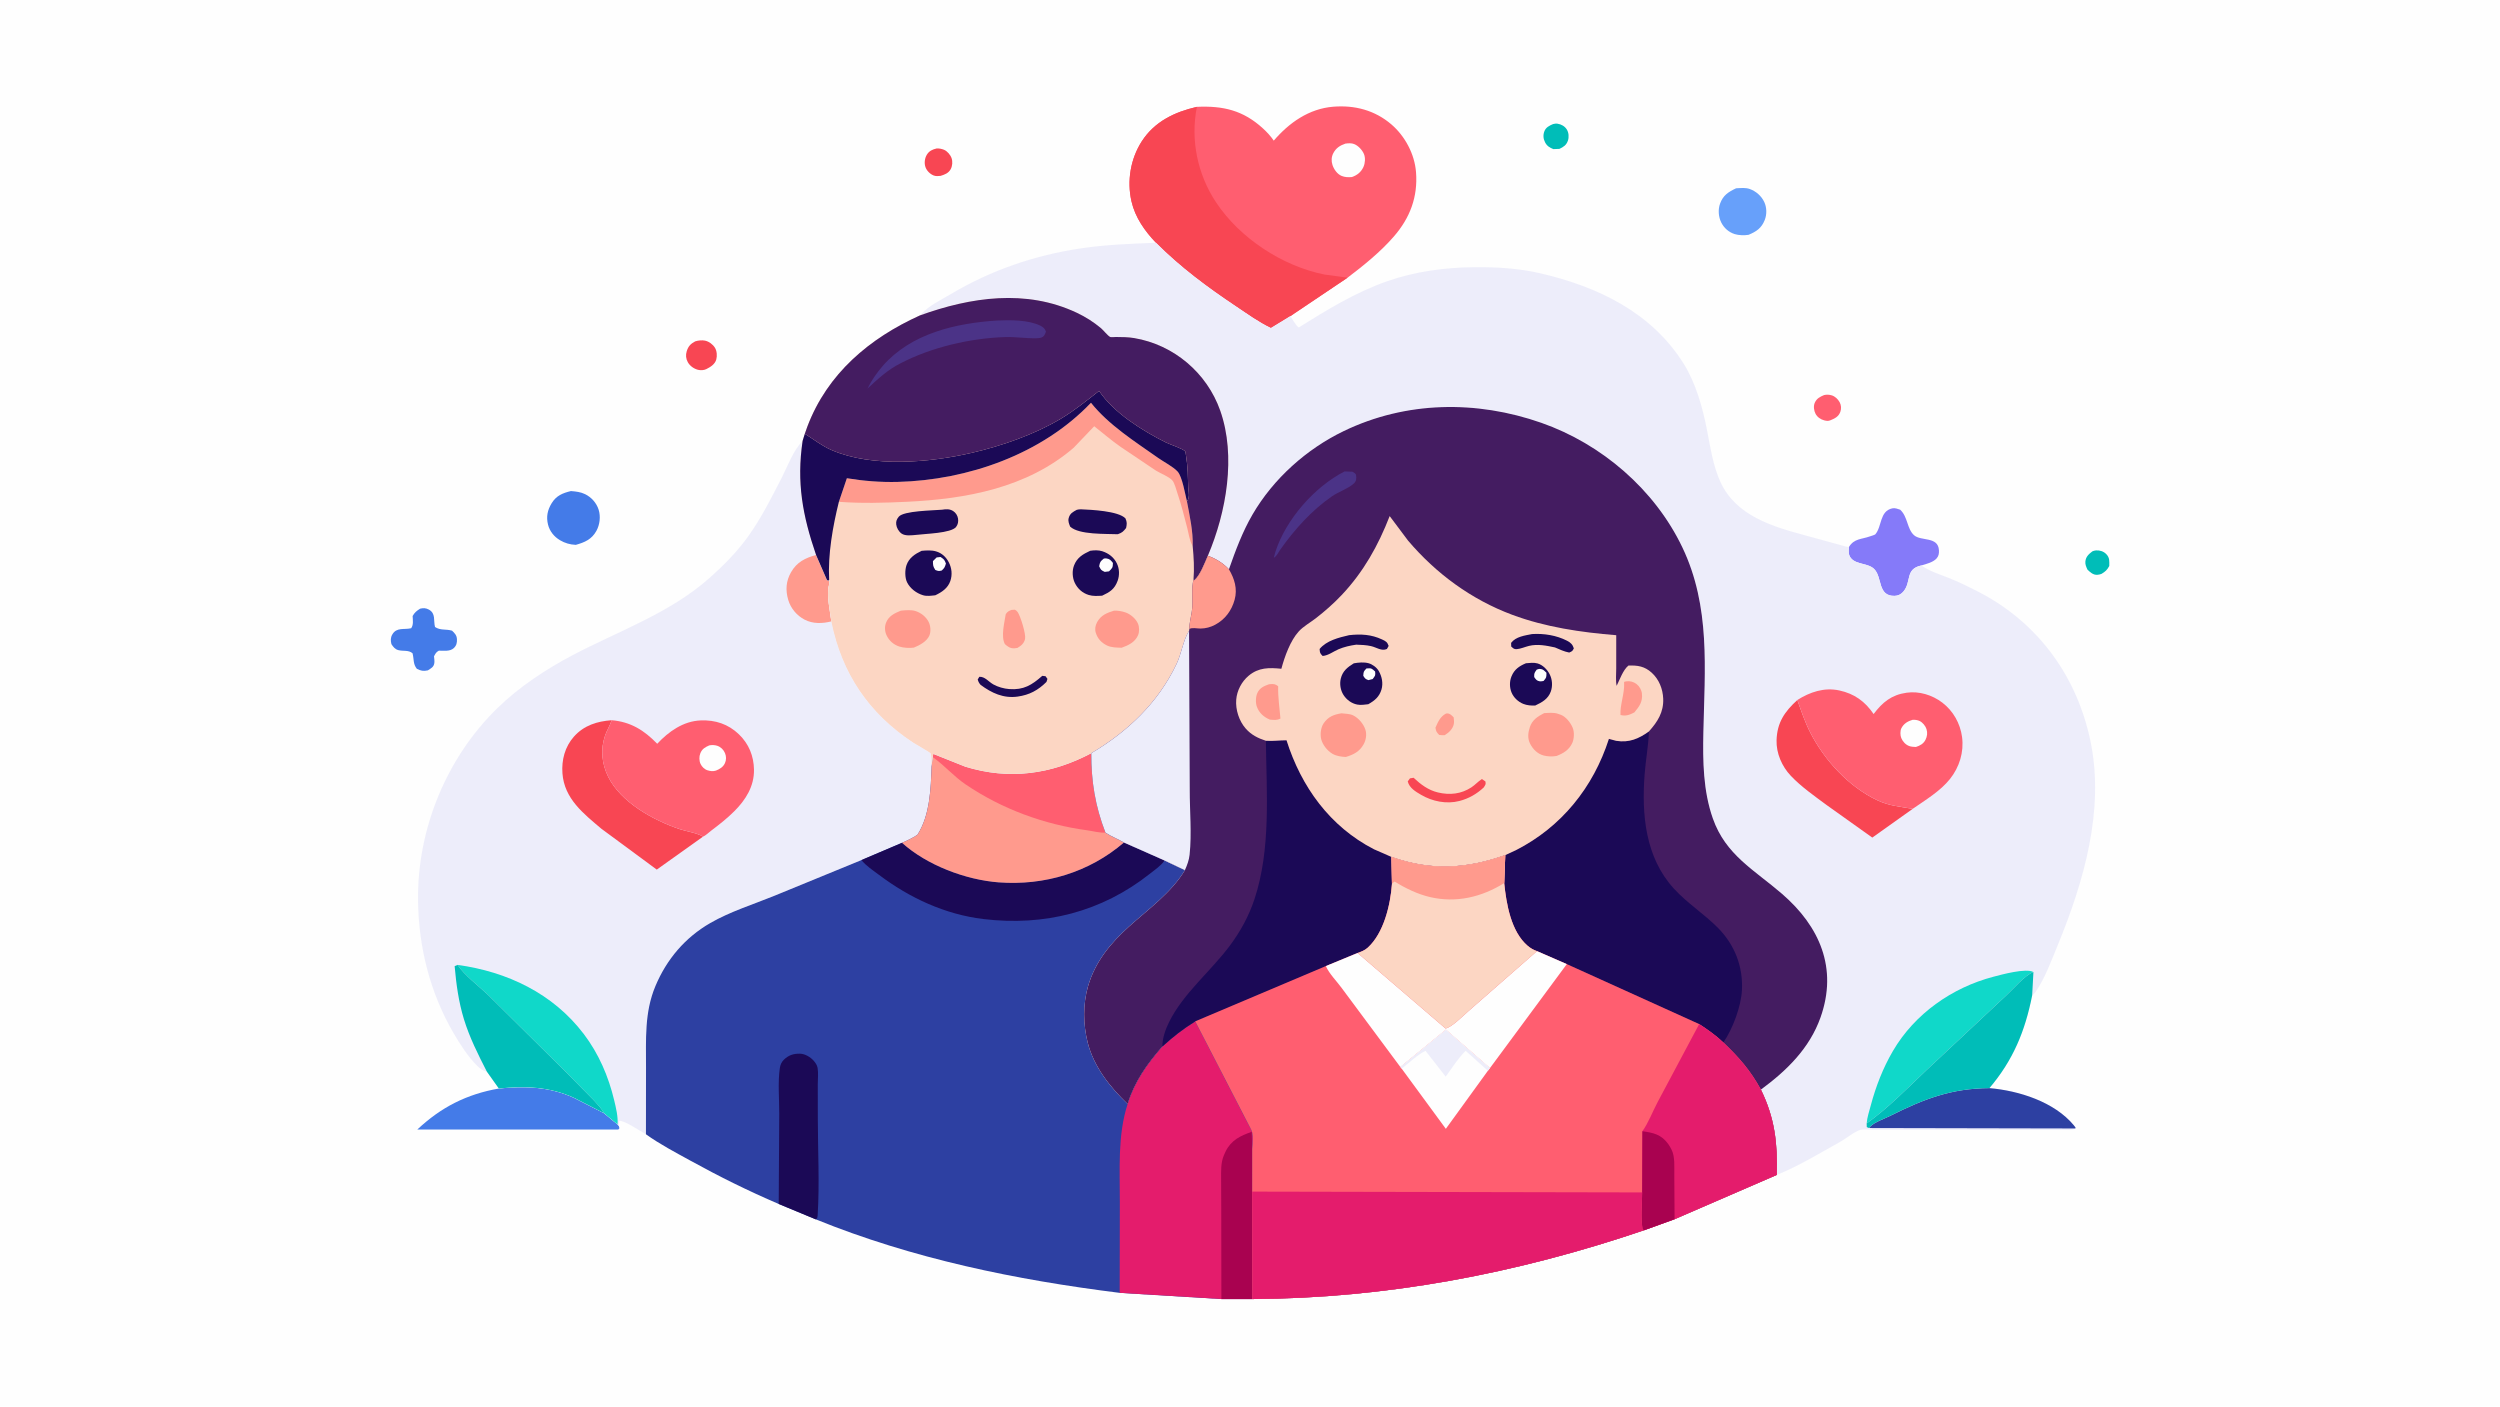<svg version="1.1" xmlns="http://www.w3.org/2000/svg" style="display: block;" viewBox="0 0 2048 1152" width="1820" height="1024">
<path transform="translate(0,0)" fill="rgb(254,254,254)" d="M -0 -0 L 2048 0 L 2048 1152 L -0 1152 L -0 -0 z"/>
<path transform="translate(0,0)" fill="rgb(0,189,184)" d="M 1714.11 451.5 C 1715.06 451.125 1715.99 450.823 1717.01 450.75 C 1720.14 450.525 1723.32 451.552 1725.5 453.835 C 1728.42 456.892 1727.91 459.597 1727.92 463.5 C 1726.16 466.791 1724.68 468.124 1721.5 470.006 C 1720.38 470.363 1719.19 470.72 1718 470.757 C 1714.59 470.864 1712.34 468.661 1710.05 466.5 C 1709.11 464.396 1708.09 462.298 1708.33 459.932 C 1708.73 455.846 1711.09 453.814 1714.11 451.5 z"/>
<path transform="translate(0,0)" fill="rgb(0,189,184)" d="M 1272.25 101.5 C 1273.5 101.174 1274.67 101.003 1275.96 101.199 C 1279.02 101.665 1281.95 103.316 1283.58 106.014 C 1285.14 108.606 1285.4 112.188 1284.45 115.035 C 1283.2 118.757 1280.8 120.244 1277.5 121.821 L 1272.5 122.012 C 1269.49 120.756 1267.33 119.563 1265.75 116.5 C 1264.24 113.602 1263.98 110.566 1265.12 107.5 C 1266.37 104.158 1269.21 102.806 1272.25 101.5 z"/>
<path transform="translate(0,0)" fill="rgb(255,94,112)" d="M 1494.27 323.5 C 1496.41 323.04 1498.24 323.089 1500.36 323.675 C 1503.24 324.473 1505.6 326.762 1507.03 329.33 C 1508.36 331.707 1508.53 334.76 1507.58 337.311 C 1506.12 341.213 1503.07 342.687 1499.5 344.136 C 1497.71 344.931 1496.29 344.683 1494.44 344.22 C 1491.47 343.478 1488.72 341.566 1487.28 338.815 C 1485.93 336.221 1485.46 332.569 1486.65 329.834 C 1488.21 326.254 1490.92 324.928 1494.27 323.5 z"/>
<path transform="translate(0,0)" fill="rgb(248,70,83)" d="M 767.23 121.5 C 769.042 121.277 771.699 121.851 773.392 122.58 C 776.057 123.729 778.605 126.729 779.54 129.445 C 780.509 132.261 780.229 135.885 778.776 138.5 C 776.942 141.803 773.913 142.875 770.5 143.943 C 768.659 144.113 766.681 144.317 764.919 143.639 C 761.878 142.468 759.07 139.644 758.068 136.536 C 757.027 133.301 757.547 129.383 759.331 126.5 C 761.191 123.496 763.924 122.251 767.23 121.5 z"/>
<path transform="translate(0,0)" fill="rgb(248,70,83)" d="M 569.511 279.5 C 571.872 278.742 575.132 278.392 577.585 278.92 C 580.822 279.616 583.932 281.936 585.683 284.736 C 587.306 287.328 587.586 291.431 586.771 294.357 C 585.67 298.308 581.918 300.605 578.5 302.285 C 576.634 303.195 573.878 303.336 571.857 302.822 C 568.455 301.957 565.201 299.673 563.467 296.584 C 561.869 293.739 561.59 290.647 562.578 287.529 C 563.87 283.45 565.801 281.475 569.511 279.5 z"/>
<path transform="translate(0,0)" fill="rgb(103,160,250)" d="M 1422.2 154.107 L 1422.75 154.073 C 1426.25 153.912 1430 153.472 1433.37 154.679 C 1438.55 156.54 1442.94 160.364 1445.29 165.373 C 1447.36 169.781 1447.49 175.432 1445.72 179.958 C 1443.06 186.757 1438.9 189.513 1432.4 192.23 C 1428.98 192.778 1424.42 192.67 1421.09 191.637 C 1416.25 190.132 1412.3 186.644 1410.04 182.12 C 1407.76 177.547 1407.31 171.577 1409.05 166.758 C 1411.53 159.847 1415.82 157.144 1422.2 154.107 z"/>
<path transform="translate(0,0)" fill="rgb(68,123,232)" d="M 344.138 498.5 C 346.708 497.816 348.927 497.923 351.312 499.223 C 357.182 502.422 354.947 508.181 356.367 513.5 C 360.9 516.483 365.146 514.997 370.298 516.5 C 372.491 518.568 374.18 520.263 374.329 523.5 C 374.464 526.433 373.969 528.663 371.768 530.76 C 368.654 533.728 363.534 532.845 359.5 532.886 C 357.111 534.227 356.852 535.16 355.535 537.5 C 355.714 539.238 356.037 541.263 355.812 543 C 355.374 546.377 353.026 547.374 350.5 549.02 C 346.741 549.848 344.808 549.398 341.5 547.76 C 338.239 543.712 339.233 539.928 337.948 535 C 334.469 532.152 330.565 533.516 326.372 532.458 C 323.603 531.76 322.097 529.768 320.637 527.5 C 319.972 524.602 319.841 522.283 321.383 519.619 C 324.944 513.465 331.049 515.909 336.85 514.5 C 338.875 511.606 338.166 507.887 338.025 504.5 C 339.724 501.519 341.304 500.286 344.138 498.5 z"/>
<path transform="translate(0,0)" fill="rgb(68,123,232)" d="M 467.703 402.141 C 471.76 402.48 475.657 402.871 479.357 404.698 C 484.533 407.253 488.652 411.869 490.406 417.402 C 492.17 422.964 491.373 429.674 488.578 434.743 C 484.738 441.706 479.026 444.146 471.695 446.209 C 466.953 445.991 462.784 444.807 458.692 442.369 C 453.931 439.533 450.292 435.052 448.945 429.639 C 447.34 423.188 448.495 417.641 451.985 412 C 455.79 405.85 460.927 403.793 467.703 402.141 z"/>
<path transform="translate(0,0)" fill="rgb(133,122,249)" d="M 1514.72 447.837 C 1519.07 440.916 1524.89 441.759 1531.91 439.242 C 1532.65 438.978 1535.85 438.063 1536.28 437.56 C 1541.82 431.072 1539.64 418.602 1550.18 416.291 C 1552.32 415.821 1554.6 416.724 1556.62 417.395 C 1562.92 423.182 1562.15 432.976 1567.9 438.236 C 1573.62 443.469 1587.74 439.021 1588.38 450.659 C 1588.52 453.217 1588.22 455.29 1586.49 457.276 C 1583.65 460.52 1578 461.861 1573.99 463.08 C 1560.3 466.046 1566.22 476.569 1559.07 484.691 C 1557.24 486.768 1554.83 487.954 1552.06 488.006 C 1538.1 488.27 1542.1 473.151 1535.5 466.186 C 1530.66 461.077 1521.04 462.566 1516.46 457.288 C 1514.03 454.484 1514.32 451.229 1514.72 447.837 z"/>
<path transform="translate(0,0)" fill="rgb(68,123,232)" d="M 408.661 891.577 C 430.032 889.313 450.354 890.084 470.21 899.192 L 494.762 911.748 L 505.909 920.984 L 506.939 922.316 L 507.432 924.125 L 506.5 925.176 L 341.832 925.201 C 361.294 906.865 382.365 896.185 408.661 891.577 z"/>
<path transform="translate(0,0)" fill="rgb(255,94,112)" d="M 980.499 87.379 C 1001.99 86.4 1018.48 90.255 1034.63 105.088 C 1037.98 108.16 1040.89 111.318 1043.47 115.076 C 1056.03 100.398 1072.32 88.89 1092.16 87.28 C 1109.73 85.854 1126.2 90.133 1139.76 101.719 C 1151.01 111.331 1158.87 126.132 1160.01 140.939 C 1161.57 161.216 1155.11 178.329 1141.81 193.641 C 1130.95 206.151 1117.15 217.324 1103.95 227.319 L 1057.09 258.799 L 1041.11 268.567 C 1031.29 263.918 1021.89 257.099 1012.83 251.048 C 989.164 235.235 967.096 218.926 946.957 198.72 C 937.769 189.06 929.897 177.973 926.893 164.762 C 923.105 148.105 926.084 130.062 935.306 115.689 C 945.719 99.463 962.303 91.552 980.499 87.379 z"/>
<path transform="translate(0,0)" fill="rgb(254,254,254)" d="M 1102.16 117.5 C 1104.6 117.202 1106.95 116.964 1109.29 117.863 C 1112.66 119.159 1115.98 122.762 1117.36 126.073 C 1118.65 129.154 1118.32 133.543 1116.97 136.553 C 1115.04 140.851 1111.84 143.343 1107.5 144.892 C 1104.58 145.144 1101.74 145.107 1099 143.952 C 1095.46 142.462 1092.75 138.588 1091.57 135.018 C 1090.52 131.808 1090.65 128.437 1092.21 125.413 C 1094.4 121.142 1097.74 119.006 1102.16 117.5 z"/>
<path transform="translate(0,0)" fill="rgb(248,70,83)" d="M 946.957 198.72 C 937.769 189.06 929.897 177.973 926.893 164.762 C 923.105 148.105 926.084 130.062 935.306 115.689 C 945.719 99.463 962.303 91.552 980.499 87.379 C 975.1 114.445 980.975 142.717 996.263 165.723 C 1015.74 195.033 1050.55 217.864 1085.01 224.762 L 1103.95 227.319 L 1057.09 258.799 L 1041.11 268.567 C 1031.29 263.918 1021.89 257.099 1012.83 251.048 C 989.164 235.235 967.096 218.926 946.957 198.72 z"/>
<path transform="translate(0,0)" fill="rgb(237,237,250)" d="M 398.821 877.719 C 395.613 877.032 393.443 875.472 391.129 873.208 C 383.706 865.946 376.889 855.342 371.66 846.381 C 352.328 813.248 342.885 775.79 342.451 737.5 C 341.788 678.974 365.733 620.512 407.744 579.676 C 425.355 562.557 447.144 548.138 468.83 536.706 C 506.572 516.809 548.379 502.366 580.824 473.692 C 592.52 463.356 603.417 452.364 612.586 439.695 C 623.337 424.841 631.931 407.704 640.297 391.399 C 645.393 381.465 649.673 369.09 657.496 361.019 C 652.437 395.358 657.499 422.181 668.524 454.499 L 677.5 475.082 L 678.591 475.474 L 679.241 474.855 C 679.631 476.739 679.613 477.381 679.095 479.24 C 676.896 487.133 680.03 500.599 681.021 508.906 C 689.634 551.496 711.646 584.106 747.924 608.104 C 750.107 609.548 762.34 616.372 762.498 617.114 C 763.218 620.51 763.119 624.063 763.195 627.521 C 762.531 645.828 761.83 667.915 751.523 683.764 C 747.487 686.385 743.337 688.335 738.94 690.278 L 705.71 704.418 L 634.41 733.67 C 617.156 740.69 597.931 746.715 581.854 756.001 C 561.186 767.939 546.177 785.636 536.948 807.559 C 527.808 829.269 529.261 851.537 529.216 874.535 L 529.152 929.052 C 524.726 926.658 511.593 917.634 507.269 918.036 L 506.939 922.316 L 505.909 920.984 L 494.762 911.748 L 470.21 899.192 C 450.354 890.084 430.032 889.313 408.661 891.577 L 398.821 877.719 z"/>
<path transform="translate(0,0)" fill="rgb(255,154,141)" d="M 668.524 454.499 L 677.5 475.082 L 678.591 475.474 L 679.241 474.855 C 679.631 476.739 679.613 477.381 679.095 479.24 C 676.896 487.133 680.03 500.599 681.021 508.906 C 673.701 510.748 665.943 511.011 659.125 507.471 C 652.782 504.179 647.742 498.207 645.727 491.331 C 643.384 483.336 643.855 475.952 647.972 468.708 C 652.753 460.297 659.595 456.974 668.524 454.499 z"/>
<path transform="translate(0,0)" fill="rgb(16,216,201)" d="M 374.837 790.293 C 415.591 795.916 453.036 813.698 478.293 847.001 C 490.494 863.09 498.467 881.626 503.133 901.189 C 504.628 907.454 506.387 914.526 505.909 920.984 L 494.762 911.748 C 492.93 907.982 489.435 904.509 486.644 901.41 L 463.896 878.357 L 399.843 814.922 C 392.12 807.505 380.697 799.109 374.837 790.293 z"/>
<path transform="translate(0,0)" fill="rgb(0,189,184)" d="M 398.821 877.719 C 391.705 863.785 384.671 849.845 380.065 834.826 C 375.699 820.59 373.744 806.126 372.44 791.35 L 374.837 790.293 C 380.697 799.109 392.12 807.505 399.843 814.922 L 463.896 878.357 L 486.644 901.41 C 489.435 904.509 492.93 907.982 494.762 911.748 L 470.21 899.192 C 450.354 890.084 430.032 889.313 408.661 891.577 L 398.821 877.719 z"/>
<path transform="translate(0,0)" fill="rgb(248,70,83)" d="M 575.925 685.22 L 538.03 712.239 L 492.67 678.774 C 477.98 666.352 462.252 654.149 460.751 633.367 C 459.961 622.418 462.769 611.628 470.153 603.314 C 478.347 594.088 489.166 590.723 501.074 589.858 L 500.829 590.598 C 499.425 594.712 497.094 598.353 495.682 602.424 C 491.754 613.747 492.976 625.502 498.225 636.175 C 508.564 657.197 535.655 672.088 557.194 679.214 C 562.94 681.115 570.871 682.133 575.925 685.22 z"/>
<path transform="translate(0,0)" fill="rgb(255,94,112)" d="M 501.074 589.858 C 516.711 591.178 527.714 598.127 538.393 609.159 C 547.761 599.138 559.735 590.59 574 590.029 C 585.963 589.558 596.535 592.986 605.315 601.408 C 613.453 609.214 617.51 619.236 617.667 630.443 C 617.857 644.08 610.825 655.154 601.506 664.458 C 595.617 670.337 589.128 675.422 582.488 680.415 C 580.768 681.708 577.864 684.522 575.925 685.22 C 570.871 682.133 562.94 681.115 557.194 679.214 C 535.655 672.088 508.564 657.197 498.225 636.175 C 492.976 625.502 491.754 613.747 495.682 602.424 C 497.094 598.353 499.425 594.712 500.829 590.598 L 501.074 589.858 z"/>
<path transform="translate(0,0)" fill="rgb(254,254,254)" d="M 580.976 610.5 C 582.989 610.036 585.587 610.139 587.556 610.801 C 590.477 611.783 592.749 613.987 593.923 616.827 C 595.01 619.456 595.079 622.363 593.894 624.972 C 592.402 628.254 589.705 629.831 586.5 631.129 C 584.185 631.887 581.972 631.604 579.672 630.907 C 577.175 630.151 575.008 628.052 573.908 625.712 C 572.674 623.088 572.637 619.596 573.72 616.934 C 575.191 613.315 577.637 611.984 580.976 610.5 z"/>
<path transform="translate(0,0)" fill="rgb(45,64,162)" d="M 764.038 620.049 L 764.562 617.46 L 790.833 627.923 C 826.677 638.98 861.073 634.255 893.983 616.867 C 893.897 639.977 897.236 660.33 905.58 681.924 C 910.425 685.18 915.857 687.012 920.719 690.049 L 953.977 704.766 L 970.677 712.689 C 959.695 731.044 940.641 744.704 924.987 758.803 C 909.716 772.557 897.23 787.627 891.355 807.684 C 887.039 822.416 887.28 839.081 891.032 853.909 C 896.051 873.744 909.268 890.319 923.762 904.255 C 929.427 885.868 939.735 871.447 952.235 857.138 C 960.795 849.284 969.26 842.644 979.154 836.544 L 1024.71 924.746 C 1027.17 929.01 1026.28 936.267 1025.8 941.073 L 1025.77 976.018 L 1025.87 1064.05 L 1000.56 1064.04 L 917.235 1058.97 C 832.327 1048.39 747.837 1031.06 668.27 998.744 L 637.92 986.146 C 612.997 975.501 589.13 963.628 565.403 950.563 C 553.276 943.885 540.394 937.152 529.152 929.052 L 529.216 874.535 C 529.261 851.537 527.808 829.269 536.948 807.559 C 546.177 785.636 561.186 767.939 581.854 756.001 C 597.931 746.715 617.156 740.69 634.41 733.67 L 705.71 704.418 L 738.94 690.278 C 743.337 688.335 747.487 686.385 751.523 683.764 C 761.83 667.915 762.531 645.828 763.195 627.521 L 764.038 620.049 z"/>
<path transform="translate(0,0)" fill="rgb(27,9,86)" d="M 637.92 986.146 L 638.359 912.131 C 638.394 900.174 637.135 886.546 638.836 874.794 C 639.208 872.223 640.224 869.87 642.091 868.036 C 645.967 864.231 650.067 862.898 655.451 863.045 C 659.465 863.155 663.813 865.747 666.48 868.711 C 668.026 870.43 669.364 872.394 669.78 874.702 C 670.499 878.696 669.919 883.92 669.928 888.028 L 669.955 915.513 C 669.96 941.871 671.465 969.244 669.825 995.5 C 669.773 996.332 669.589 997.064 669.392 997.869 L 668.27 998.744 L 637.92 986.146 z"/>
<path transform="translate(0,0)" fill="rgb(27,9,86)" d="M 920.719 690.049 L 953.977 704.766 C 951.446 708.791 945.814 712.597 942.065 715.569 C 902.465 746.966 855.503 758.765 805.539 752.737 C 774.163 748.951 745.132 735.44 720.083 716.551 C 715.274 712.925 709.426 709.178 705.71 704.418 L 738.94 690.278 C 759.197 708.583 791.069 720.655 818.165 722.702 C 855.511 725.523 892.246 714.549 920.719 690.049 z"/>
<path transform="translate(0,0)" fill="rgb(255,154,141)" d="M 764.038 620.049 L 764.562 617.46 L 790.833 627.923 C 826.677 638.98 861.073 634.255 893.983 616.867 C 893.897 639.977 897.236 660.33 905.58 681.924 C 910.425 685.18 915.857 687.012 920.719 690.049 C 892.246 714.549 855.511 725.523 818.165 722.702 C 791.069 720.655 759.197 708.583 738.94 690.278 C 743.337 688.335 747.487 686.385 751.523 683.764 C 761.83 667.915 762.531 645.828 763.195 627.521 L 764.038 620.049 z"/>
<path transform="translate(0,0)" fill="rgb(255,94,112)" d="M 764.038 620.049 L 764.562 617.46 L 790.833 627.923 C 826.677 638.98 861.073 634.255 893.983 616.867 C 893.897 639.977 897.236 660.33 905.58 681.924 C 901.26 682.342 894.956 680.628 890.555 680.033 C 855.173 675.253 820.696 662.553 791.082 642.492 C 781.445 635.963 774.035 627.189 764.79 620.581 L 764.038 620.049 z"/>
<path transform="translate(0,0)" fill="rgb(228,28,108)" d="M 979.154 836.544 L 1024.71 924.746 C 1027.17 929.01 1026.28 936.267 1025.8 941.073 L 1025.77 976.018 L 1025.87 1064.05 L 1000.56 1064.04 L 917.235 1058.97 L 917.364 984.762 C 917.432 958.233 915.431 929.774 923.762 904.255 C 929.427 885.868 939.735 871.447 952.235 857.138 C 960.795 849.284 969.26 842.644 979.154 836.544 z"/>
<path transform="translate(0,0)" fill="rgb(169,2,80)" d="M 1000.56 1064.04 L 1000.46 994.737 L 1000.34 966.052 C 1000.34 959.446 999.949 952.369 1002.65 946.194 L 1002.96 945.5 L 1003.96 943.257 C 1008.58 933.792 1016.17 930.25 1025.45 927.036 L 1025.8 941.073 L 1025.77 976.018 L 1025.87 1064.05 L 1000.56 1064.04 z"/>
<path transform="translate(0,0)" fill="rgb(237,237,250)" d="M 946.957 198.72 C 967.096 218.926 989.164 235.235 1012.83 251.048 C 1021.89 257.099 1031.29 263.918 1041.11 268.567 L 1057.09 258.799 C 1058.95 261.55 1061.32 266.262 1063.95 268.123 C 1087.08 253.7 1110.28 239.392 1136.15 230.318 C 1159.4 222.164 1183.87 218.931 1208.41 218.726 C 1226.2 218.577 1244.4 219.703 1261.78 223.736 C 1308.85 234.657 1353.02 255.668 1379.43 298.072 C 1389.11 313.621 1394.7 333.401 1398.2 351.268 C 1400.99 365.534 1403.26 381.417 1409.4 394.722 C 1422.18 422.435 1451.85 431.18 1478.99 438.49 L 1512.47 447.691 C 1513.24 447.89 1513.93 447.9 1514.72 447.837 C 1514.32 451.229 1514.03 454.484 1516.46 457.288 C 1521.04 462.566 1530.66 461.077 1535.5 466.186 C 1542.1 473.151 1538.1 488.27 1552.06 488.006 C 1554.83 487.954 1557.24 486.768 1559.07 484.691 C 1566.22 476.569 1560.3 466.046 1573.99 463.08 L 1574.79 463.625 C 1581.61 468.222 1589.69 470.583 1597.26 473.63 C 1605.21 476.831 1613 480.669 1620.61 484.59 C 1669.61 509.81 1701.71 554.031 1712.68 607.824 C 1724.09 663.771 1706.91 722.531 1685.79 773.913 C 1680.82 786.027 1675.03 801.777 1667.49 812.492 C 1666.73 813.563 1665.77 814.472 1664.75 815.291 C 1658.93 844.651 1649.17 868.284 1629.74 891.252 C 1653.78 893.326 1682.9 902.405 1698.95 921.79 L 1700.26 923.535 L 1700.16 924.293 C 1696.94 926.009 1693.08 925.424 1689.53 925.432 L 1663.88 925.458 L 1555.57 925.373 L 1533.39 925.345 C 1530.74 925.341 1526.62 924.824 1524.13 925.431 C 1519.6 926.533 1512.34 932.495 1508 934.927 C 1491.27 944.307 1473.32 955.164 1455.59 962.328 C 1456.2 936.529 1454.05 916.087 1442.52 892.476 C 1463.76 876.875 1482.44 858.601 1491.4 833.289 C 1505.61 793.144 1490.84 758.897 1459.87 732.12 C 1437.03 712.371 1413.68 700.35 1403.13 670.259 C 1395.24 647.75 1394.88 623.531 1395.39 599.96 C 1396.52 547.875 1401.37 496.844 1378.21 448.307 C 1355.59 400.91 1312.1 363.542 1262.67 346.223 C 1209.57 327.619 1151.85 328.357 1100.76 353.006 C 1070.28 367.712 1043.09 392.028 1026.03 421.397 C 1017.79 435.583 1012.15 450.794 1006.74 466.215 C 1001.79 461.052 996.166 457.549 989.478 455.134 C 986.905 460.976 983.227 471.107 978.388 475.189 L 977.699 474.742 C 975.91 481.281 977.223 491.008 976.686 498 C 976.254 503.617 974.22 509.52 974.293 515.113 L 974.077 516.691 L 973.728 517.234 C 969.288 524.58 967.744 535.5 963.877 543.657 C 948.79 575.48 923.817 599.173 893.983 616.867 C 861.073 634.255 826.677 638.98 790.833 627.923 L 764.562 617.46 L 764.038 620.049 L 763.195 627.521 C 763.119 624.063 763.218 620.51 762.498 617.114 C 762.34 616.372 750.107 609.548 747.924 608.104 C 711.646 584.106 689.634 551.496 681.021 508.906 C 680.03 500.599 676.896 487.133 679.095 479.24 C 679.613 477.381 679.631 476.739 679.241 474.855 L 678.591 475.474 L 677.5 475.082 L 668.524 454.499 C 657.499 422.181 652.437 395.358 657.496 361.019 L 659.307 355.206 L 661.386 349.324 C 677.838 305.851 712.247 276.979 753.631 258.24 L 754.287 257.511 C 761.154 250.103 770.46 245.805 779 240.726 C 811.759 221.242 847.717 208.895 885.5 203.311 C 905.868 200.3 926.412 199.5 946.957 198.72 z"/>
<path transform="translate(0,0)" fill="rgb(248,70,83)" d="M 1472.37 573.299 C 1475.61 582.351 1478.56 591.323 1482.95 599.909 C 1494.65 622.773 1514.62 644.484 1537.99 655.486 C 1547.74 660.077 1556.54 660.65 1566.9 662.458 L 1533.79 686.013 L 1496.47 659.414 C 1486.45 651.991 1475.63 644.459 1467.04 635.404 C 1459.76 627.737 1455.03 616.917 1455.36 606.249 C 1455.81 591.59 1462.05 582.791 1472.37 573.299 z"/>
<path transform="translate(0,0)" fill="rgb(45,64,162)" d="M 1531.09 923.939 L 1531.88 922.948 C 1535.64 918.998 1543.52 916.426 1548.43 913.966 C 1576.03 900.15 1598.4 891.422 1629.74 891.252 C 1653.78 893.326 1682.9 902.405 1698.95 921.79 L 1700.26 923.535 L 1700.16 924.293 L 1531.09 923.939 z"/>
<path transform="translate(0,0)" fill="rgb(16,216,201)" d="M 1529.18 920.163 C 1529.48 915.466 1531.32 910.028 1532.53 905.455 C 1536.65 889.936 1542.57 874.708 1550.68 860.83 C 1568.5 830.348 1599.14 808.912 1632.95 800.018 C 1639.69 798.245 1659.84 792.705 1665.78 796.163 C 1658.68 798.778 1649.42 809.935 1643.67 815.191 L 1578.09 876.6 C 1562.34 891.56 1546.85 907.472 1529.18 920.163 z"/>
<path transform="translate(0,0)" fill="rgb(0,189,184)" d="M 1665.78 796.163 L 1664.75 815.291 C 1658.93 844.651 1649.17 868.284 1629.74 891.252 C 1598.4 891.422 1576.03 900.15 1548.43 913.966 C 1543.52 916.426 1535.64 918.998 1531.88 922.948 L 1531.09 923.939 L 1529.25 923.188 L 1529.18 920.163 C 1546.85 907.472 1562.34 891.56 1578.09 876.6 L 1643.67 815.191 C 1649.42 809.935 1658.68 798.778 1665.78 796.163 z"/>
<path transform="translate(0,0)" fill="rgb(255,94,112)" d="M 1472.37 573.299 C 1482.72 566.78 1494.4 562.787 1506.77 565.471 C 1519.06 568.137 1527.83 574.423 1534.86 584.805 C 1542.16 575.151 1549.51 569.047 1561.97 567.317 C 1572.23 565.892 1582.95 569.203 1591.13 575.433 C 1600.06 582.236 1605.84 592.504 1607.32 603.627 C 1608.95 615.962 1605.18 628.259 1597.45 637.976 C 1589.55 647.916 1577.27 655.263 1566.9 662.458 C 1556.54 660.65 1547.74 660.077 1537.99 655.486 C 1514.62 644.484 1494.65 622.773 1482.95 599.909 C 1478.56 591.323 1475.61 582.351 1472.37 573.299 z"/>
<path transform="translate(0,0)" fill="rgb(254,254,254)" d="M 1566.87 589.5 C 1568.66 589.42 1570.85 589.694 1572.5 590.477 C 1575.02 591.676 1577.36 594.506 1578.19 597.16 C 1579.13 600.18 1578.78 603.095 1577.37 605.89 C 1575.7 609.203 1572.88 610.68 1569.5 611.784 C 1567.76 611.71 1565.66 611.631 1564 611.007 C 1561.06 609.9 1558.78 607.406 1557.55 604.545 C 1556.6 602.339 1556.52 598.519 1557.63 596.378 C 1559.59 592.594 1562.93 590.627 1566.87 589.5 z"/>
<path transform="translate(0,0)" fill="rgb(252,214,195)" d="M 753.631 258.24 C 795.243 243.23 840.585 236.468 882.095 256.075 C 889.382 259.517 895.721 263.55 901.914 268.701 C 903.953 270.398 907.511 274.996 909.477 275.924 C 910.17 276.252 913.336 275.921 914.234 275.927 C 919.227 275.963 924.231 275.986 929.166 276.821 C 961.556 282.297 988.703 305.283 999.609 336.25 C 1012.76 373.593 1004.63 419.385 989.478 455.134 C 986.905 460.976 983.227 471.107 978.388 475.189 L 977.699 474.742 C 975.91 481.281 977.223 491.008 976.686 498 C 976.254 503.617 974.22 509.52 974.293 515.113 L 974.077 516.691 L 973.728 517.234 C 969.288 524.58 967.744 535.5 963.877 543.657 C 948.79 575.48 923.817 599.173 893.983 616.867 C 861.073 634.255 826.677 638.98 790.833 627.923 L 764.562 617.46 L 764.038 620.049 L 763.195 627.521 C 763.119 624.063 763.218 620.51 762.498 617.114 C 762.34 616.372 750.107 609.548 747.924 608.104 C 711.646 584.106 689.634 551.496 681.021 508.906 C 680.03 500.599 676.896 487.133 679.095 479.24 C 679.613 477.381 679.631 476.739 679.241 474.855 L 678.591 475.474 L 677.5 475.082 L 668.524 454.499 C 657.499 422.181 652.437 395.358 657.496 361.019 L 659.307 355.206 L 661.386 349.324 C 677.838 305.851 712.247 276.979 753.631 258.24 z"/>
<path transform="translate(0,0)" fill="rgb(27,9,86)" d="M 853.841 553.5 L 856.5 553.824 L 858.066 556 L 857.256 558.5 C 850.346 565.344 843.32 569.141 833.649 570.501 C 822.083 572.128 812.356 567.595 803.322 560.903 C 802.012 559.426 801.489 558.387 800.934 556.5 L 802.278 554.293 C 806.771 553.992 809.782 558.285 813.703 560.512 C 817.425 562.626 822.441 564.021 826.717 564.343 C 838.614 565.238 845.285 561.042 853.841 553.5 z"/>
<path transform="translate(0,0)" fill="rgb(255,154,141)" d="M 828.646 499.5 L 831.38 499.316 C 832.285 499.806 833.109 500.417 833.693 501.286 C 836.037 504.778 840.525 519.267 839.744 523.176 C 839.018 526.814 836.528 528.878 833.5 530.632 L 830.999 530.952 C 827.612 531.154 825.592 529.622 823.195 527.5 C 819.816 521.115 822.867 509.881 823.898 503 C 825.261 500.897 826.339 500.397 828.646 499.5 z"/>
<path transform="translate(0,0)" fill="rgb(27,9,86)" d="M 882.113 417.5 C 883.223 417.237 884.355 417.033 885.5 417.082 C 893.83 417.437 916.091 418.436 921.949 424.5 C 923.365 427.576 923.175 429.255 922.5 432.407 C 920.109 435.356 919.405 436.141 915.698 437.5 C 905.57 437.041 883.982 438.07 876.666 431.263 C 875.79 429.042 874.81 426.801 875.441 424.372 C 876.461 420.443 878.865 419.283 882.113 417.5 z"/>
<path transform="translate(0,0)" fill="rgb(255,154,141)" d="M 912.653 500.096 C 915.766 499.999 919.222 500.566 922.161 501.616 C 926.21 503.062 930.44 506.693 932.19 510.655 C 933.431 513.467 933.477 517.515 932.243 520.337 C 929.791 525.945 924.281 528.563 918.861 530.483 C 914.924 530.356 910.437 530.405 906.824 528.631 C 902.277 526.398 899.207 523.116 897.666 518.237 C 896.733 515.282 897.304 512.238 898.746 509.556 C 901.805 503.866 906.812 501.876 912.653 500.096 z"/>
<path transform="translate(0,0)" fill="rgb(27,9,86)" d="M 771.739 417.414 C 774.948 416.885 777.981 416.674 780.84 418.524 C 782.98 419.909 784.397 422.149 784.819 424.656 C 785.227 427.08 784.763 429.599 783.21 431.544 C 779.061 436.736 757.759 437.075 750.646 438.031 C 746.988 438.362 741.615 439.16 738.512 436.921 C 736.234 435.277 734.49 432.25 734.178 429.477 C 733.887 426.893 734.639 425.131 736.26 423.16 C 740.296 418.251 764.342 418.076 771.739 417.414 z"/>
<path transform="translate(0,0)" fill="rgb(255,154,141)" d="M 737.947 500.119 C 741.513 499.728 746.328 499.331 749.776 500.358 C 754.232 501.686 758.581 505.074 760.696 509.234 C 762.318 512.424 762.772 517.176 761.337 520.507 C 759.231 525.398 753.26 528.5 748.642 530.386 C 745.021 530.905 740.053 530.618 736.588 529.462 C 731.937 527.911 728.238 524.637 726.217 520.17 C 724.764 516.958 724.552 513.231 725.855 509.935 C 728.034 504.422 732.79 502.25 737.947 500.119 z"/>
<path transform="translate(0,0)" fill="rgb(27,9,86)" d="M 893.114 451.057 C 896.393 450.592 899.809 450.398 902.998 451.437 C 908.273 453.156 912.554 456.442 914.983 461.5 C 917.082 465.873 917.214 471.179 915.549 475.687 C 913.039 482.487 909.263 484.875 902.867 487.847 C 899.192 488.077 895.399 488.355 891.833 487.249 C 886.7 485.656 882.821 482.167 880.487 477.378 C 878.438 473.175 878.162 467.464 879.848 463.088 C 882.35 456.59 887.058 453.87 893.114 451.057 z"/>
<path transform="translate(0,0)" fill="rgb(254,254,254)" d="M 904.166 457.5 C 904.808 457.352 905.427 457.182 906.094 457.277 C 909.204 457.721 909.857 458.705 911.711 461.011 C 911.644 465.066 911.201 465.18 908.5 467.915 L 905 468.351 C 901.944 466.946 901.917 466.783 900.428 463.746 C 901.177 460.059 901.282 459.922 904.166 457.5 z"/>
<path transform="translate(0,0)" fill="rgb(27,9,86)" d="M 755.002 451.091 C 758.793 450.746 763.039 450.45 766.726 451.522 C 771.581 452.932 775.03 456.165 777.301 460.6 C 779.721 465.326 780.258 470.783 778.506 475.834 C 776.458 481.735 771.561 484.969 766.18 487.517 C 762.885 487.873 759.317 488.432 756.086 487.455 C 750.728 485.834 745.566 481.951 743.064 476.88 C 741.205 473.11 741.262 466.705 742.621 462.794 C 744.682 456.864 749.608 453.645 755.002 451.091 z"/>
<path transform="translate(0,0)" fill="rgb(254,254,254)" d="M 767.305 456.5 L 770.5 456.146 C 773.362 458.082 773.685 458.291 774.901 461.5 C 774.007 464.493 773.761 465.089 771.5 467.214 C 768.951 467.855 768.679 467.729 766.208 466.772 C 764.279 463.818 764.314 462.896 764.271 459.5 L 767.305 456.5 z"/>
<path transform="translate(0,0)" fill="rgb(255,154,141)" d="M 687.202 410.948 L 693.755 391.626 C 707.5 393.897 721.434 394.996 735.371 394.645 C 792.854 393.198 853.64 371.94 893.727 329.797 C 908.223 348.011 929.97 361.743 948.849 375.055 C 953.4 378.264 961.063 382.177 964.701 386.165 C 968.498 390.327 970.919 404.919 972.339 410.623 C 974.57 422.249 977.469 435.37 977.048 447.232 C 974.474 442.858 973.895 437.461 972.638 432.58 C 970.2 423.113 967.775 413.438 964.639 404.189 C 963.748 401.559 962.21 395.486 960.437 393.474 C 957.552 390.199 950.758 387.775 946.928 385.368 L 918.067 365.965 C 910.553 360.756 903.557 354.708 896.386 349.037 L 879.502 366.709 C 841.356 399.5 791.584 408.619 743 410.92 C 724.399 411.801 705.791 412.333 687.202 410.948 z"/>
<path transform="translate(0,0)" fill="rgb(27,9,86)" d="M 659.307 355.206 C 666.709 359.826 673.277 365.144 681.384 368.619 C 715.017 383.036 761.433 378.856 796.187 370.801 C 820.604 365.142 847.516 355.743 869.021 342.883 C 880.074 336.273 890.245 328.009 900.377 320.09 C 912.442 338.138 936.001 352.751 955.165 362.341 C 958.468 363.993 969.018 367.378 970.905 369.612 C 971.245 370.014 971.536 372.899 971.637 373.505 C 973.029 381.843 973.141 390.527 973.404 398.965 C 973.486 401.578 974.281 405.021 973.73 407.493 C 973.455 408.729 973.061 409.595 972.339 410.623 C 970.919 404.919 968.498 390.327 964.701 386.165 C 961.063 382.177 953.4 378.264 948.849 375.055 C 929.97 361.743 908.223 348.011 893.727 329.797 C 853.64 371.94 792.854 393.198 735.371 394.645 C 721.434 394.996 707.5 393.897 693.755 391.626 L 687.202 410.948 C 682.19 431.201 678.144 453.96 679.241 474.855 L 678.591 475.474 L 677.5 475.082 L 668.524 454.499 C 657.499 422.181 652.437 395.358 657.496 361.019 L 659.307 355.206 z"/>
<path transform="translate(0,0)" fill="rgb(68,28,97)" d="M 753.631 258.24 C 795.243 243.23 840.585 236.468 882.095 256.075 C 889.382 259.517 895.721 263.55 901.914 268.701 C 903.953 270.398 907.511 274.996 909.477 275.924 C 910.17 276.252 913.336 275.921 914.234 275.927 C 919.227 275.963 924.231 275.986 929.166 276.821 C 961.556 282.297 988.703 305.283 999.609 336.25 C 1012.76 373.593 1004.63 419.385 989.478 455.134 C 986.905 460.976 983.227 471.107 978.388 475.189 L 977.699 474.742 C 978.479 465.671 977.926 456.277 977.048 447.232 C 977.469 435.37 974.57 422.249 972.339 410.623 C 973.061 409.595 973.455 408.729 973.73 407.493 C 974.281 405.021 973.486 401.578 973.404 398.965 C 973.141 390.527 973.029 381.843 971.637 373.505 C 971.536 372.899 971.245 370.014 970.905 369.612 C 969.018 367.378 958.468 363.993 955.165 362.341 C 936.001 352.751 912.442 338.138 900.377 320.09 C 890.245 328.009 880.074 336.273 869.021 342.883 C 847.516 355.743 820.604 365.142 796.187 370.801 C 761.433 378.856 715.017 383.036 681.384 368.619 C 673.277 365.144 666.709 359.826 659.307 355.206 L 661.386 349.324 C 677.838 305.851 712.247 276.979 753.631 258.24 z"/>
<path transform="translate(0,0)" fill="rgb(75,51,135)" d="M 816.713 262.441 C 827.367 261.931 842.572 261.84 852.274 266.668 C 854.525 267.788 856.035 269.106 856.831 271.5 C 855.443 275.884 853.784 276.803 849.264 276.942 C 840.815 277.201 832.133 275.716 823.5 275.986 C 794.963 276.879 762.976 284.291 737.603 297.54 C 727.356 302.662 718.984 310.414 710.689 318.146 C 713.823 311.633 718.479 304.943 723.259 299.49 C 746.532 272.943 782.959 264.623 816.713 262.441 z"/>
<path transform="translate(0,0)" fill="rgb(68,28,97)" d="M 1006.74 466.215 C 1012.15 450.794 1017.79 435.583 1026.03 421.397 C 1043.09 392.028 1070.28 367.712 1100.76 353.006 C 1151.85 328.357 1209.57 327.619 1262.67 346.223 C 1312.1 363.542 1355.59 400.91 1378.21 448.307 C 1401.37 496.844 1396.52 547.875 1395.39 599.96 C 1394.88 623.531 1395.24 647.75 1403.13 670.259 C 1413.68 700.35 1437.03 712.371 1459.87 732.12 C 1490.84 758.897 1505.61 793.144 1491.4 833.289 C 1482.44 858.601 1463.76 876.875 1442.52 892.476 C 1454.05 916.087 1456.2 936.529 1455.59 962.328 L 1371.81 998.639 L 1346.73 1007.71 C 1242.72 1043.05 1135.87 1063.48 1025.87 1064.05 L 1025.77 976.018 L 1025.8 941.073 C 1026.28 936.267 1027.17 929.01 1024.71 924.746 L 979.154 836.544 C 969.26 842.644 960.795 849.284 952.235 857.138 C 939.735 871.447 929.427 885.868 923.762 904.255 C 909.268 890.319 896.051 873.744 891.032 853.909 C 887.28 839.081 887.039 822.416 891.355 807.684 C 897.23 787.627 909.716 772.557 924.987 758.803 C 940.641 744.704 959.695 731.044 970.677 712.689 L 953.977 704.766 L 920.719 690.049 C 915.857 687.012 910.425 685.18 905.58 681.924 C 897.236 660.33 893.897 639.977 893.983 616.867 C 923.817 599.173 948.79 575.48 963.877 543.657 C 967.744 535.5 969.288 524.58 973.728 517.234 L 974.077 516.691 L 974.293 515.113 C 974.22 509.52 976.254 503.617 976.686 498 C 977.223 491.008 975.91 481.281 977.699 474.742 L 978.388 475.189 C 983.227 471.107 986.905 460.976 989.478 455.134 C 996.166 457.549 1001.79 461.052 1006.74 466.215 z"/>
<path transform="translate(0,0)" fill="rgb(75,51,135)" d="M 1101.48 386.051 L 1108 386.294 C 1109.01 387.012 1110.67 387.721 1110.86 388.958 C 1111.29 391.686 1111.2 394.005 1109.05 395.955 C 1104.33 400.244 1096.56 402.683 1091.07 406.488 C 1074.25 418.154 1060.31 433.801 1048.57 450.452 C 1047.31 452.339 1045.6 455.86 1043.5 456.728 L 1044.88 451.736 C 1053.48 425.28 1076.84 398.622 1101.48 386.051 z"/>
<path transform="translate(0,0)" fill="rgb(255,154,141)" d="M 989.478 455.134 C 996.166 457.549 1001.79 461.052 1006.74 466.215 C 1011.3 473.993 1013.89 482.18 1011.4 491.212 C 1008.96 500.042 1003.58 507.326 995.483 511.64 C 991.693 513.659 987.803 514.714 983.5 514.768 C 980.587 514.804 976.816 513.739 974.293 515.113 C 974.22 509.52 976.254 503.617 976.686 498 C 977.223 491.008 975.91 481.281 977.699 474.742 L 978.388 475.189 C 983.227 471.107 986.905 460.976 989.478 455.134 z"/>
<path transform="translate(0,0)" fill="rgb(237,237,250)" d="M 893.983 616.867 C 923.817 599.173 948.79 575.48 963.877 543.657 C 967.744 535.5 969.288 524.58 973.728 517.234 L 974.077 516.691 L 974.642 646.7 C 974.593 664.03 976.363 682.915 974.518 700.069 C 974.032 704.587 972.505 708.568 970.677 712.689 L 953.977 704.766 L 920.719 690.049 C 915.857 687.012 910.425 685.18 905.58 681.924 C 897.236 660.33 893.897 639.977 893.983 616.867 z"/>
<path transform="translate(0,0)" fill="rgb(27,9,86)" d="M 1037 606.7 C 1042.9 607.091 1048.16 606.291 1053.92 606.291 C 1065.99 644.358 1089.37 676.909 1125.5 695.544 L 1139.87 701.844 L 1140.29 723.873 C 1139.09 741.045 1133.61 764.393 1120.3 776.322 C 1117.94 778.436 1115.06 779.513 1112.11 780.536 L 1086.13 791.28 L 979.154 836.544 C 969.26 842.644 960.795 849.284 952.235 857.138 C 952.17 850.303 954.785 843.052 957.783 836.997 C 969.345 813.649 991.834 795.51 1007.36 774.714 C 1016.09 763.028 1023.01 750.475 1027.61 736.613 C 1041.23 695.631 1037.56 649.352 1037 606.7 z"/>
<path transform="translate(0,0)" fill="rgb(27,9,86)" d="M 1233.13 700.344 L 1241.87 696.313 C 1279.23 677.243 1305.24 644.81 1318.01 605.152 L 1324 606.747 C 1334.54 608.452 1342.44 605.059 1350.78 599.063 L 1350.76 599.784 C 1350.31 611.14 1348.18 622.554 1347.3 633.92 C 1344.74 667.037 1347.78 702.086 1371.19 727.747 C 1382.34 739.963 1396 748.462 1407.44 760.053 C 1421.1 773.905 1427.99 791.671 1427 810.999 C 1426.31 824.335 1419.42 842.903 1411.74 853.847 C 1405.77 848.142 1398.88 843.286 1391.97 838.792 L 1283.52 789.665 L 1259.1 779.012 C 1256.37 778.119 1253.69 776.554 1251.5 774.688 C 1237.76 762.992 1233.97 740.201 1232.26 723.26 L 1233.13 700.344 z"/>
<path transform="translate(0,0)" fill="rgb(252,214,195)" d="M 1037 606.7 C 1030.52 604.591 1025.05 601.891 1020.47 596.673 C 1015.01 590.448 1012.05 581.236 1012.72 572.994 C 1013.31 565.578 1017.16 558.239 1022.84 553.463 C 1031.07 546.548 1039.68 546.709 1049.7 547.708 C 1052.33 537.84 1057.03 524.647 1063.99 517.06 C 1067.68 513.03 1073.36 509.846 1077.72 506.488 C 1085.32 500.62 1092.49 494.308 1099.09 487.325 C 1116.96 468.423 1129.07 446.729 1138.42 422.638 L 1153.51 442.772 C 1176.5 469.827 1205.37 491.004 1238.73 503.464 C 1265.95 513.63 1295.21 517.907 1324.02 520.218 L 1324.01 547.535 C 1324.01 552.017 1323.45 557.368 1324.35 561.702 C 1326.87 556.629 1329.6 548.671 1334 545.093 C 1341.55 544.798 1347.26 545.684 1353.03 550.894 C 1359.07 556.343 1362.18 564.208 1362.5 572.231 C 1362.94 583.252 1357.9 591.169 1350.78 599.063 C 1342.44 605.059 1334.54 608.452 1324 606.747 L 1318.01 605.152 C 1305.24 644.81 1279.23 677.243 1241.87 696.313 L 1233.13 700.344 C 1201.1 711.74 1172.16 713.321 1139.87 701.844 L 1125.5 695.544 C 1089.37 676.909 1065.99 644.358 1053.92 606.291 C 1048.16 606.291 1042.9 607.091 1037 606.7 z"/>
<path transform="translate(0,0)" fill="rgb(255,154,141)" d="M 1184.37 584.5 C 1184.88 584.353 1185.05 584.271 1185.64 584.289 C 1188.01 584.362 1189.24 586.011 1190.84 587.5 C 1191.03 589.242 1191.32 591.205 1190.97 592.938 C 1190.14 597.063 1186.91 600.035 1183.5 602.116 C 1181.98 602.235 1180.51 602.062 1179 601.942 C 1176.75 599.568 1176.48 599.205 1175.91 596 C 1178.05 591.269 1179.64 587.128 1184.37 584.5 z"/>
<path transform="translate(0,0)" fill="rgb(255,154,141)" d="M 1330.43 558.5 C 1331.32 558.197 1331.26 558.172 1332.11 558.035 C 1335.22 557.535 1338.21 558.335 1340.71 560.277 C 1343.08 562.118 1344.76 565.101 1345.07 568.076 C 1345.77 574.75 1342.98 578.549 1338.88 583.452 C 1335.03 585.45 1331.93 586.712 1327.5 585.603 C 1327.01 577.235 1330.89 568.281 1330.48 559.316 L 1330.43 558.5 z"/>
<path transform="translate(0,0)" fill="rgb(27,9,86)" d="M 1255.1 519.276 C 1264.83 518.692 1274.94 520.271 1283.7 524.734 C 1286.7 526.257 1288.3 527.857 1289.28 531 C 1288.12 533.371 1287.93 533.336 1285.5 534.429 C 1281.39 533.666 1277.61 531.859 1273.79 530.223 C 1266.75 528.732 1259.64 527.244 1252.5 528.989 C 1249.3 529.769 1245.74 531.397 1242.51 531.646 C 1240.2 531.824 1239.68 530.908 1237.99 529.5 L 1237.9 526.5 C 1241.79 521.351 1249.15 520.474 1255.1 519.276 z"/>
<path transform="translate(0,0)" fill="rgb(255,154,141)" d="M 1039.3 560.5 L 1040.31 560.318 C 1043.29 560.041 1044.73 560.184 1047.07 562 C 1046.85 571.21 1048.22 579.432 1048.94 588.5 C 1045.77 590.108 1043.81 589.584 1040.31 589.385 C 1035.33 587.295 1031.6 584.071 1029.66 578.912 C 1028.46 575.722 1028.6 570.593 1030.06 567.5 C 1031.99 563.398 1035.32 561.943 1039.3 560.5 z"/>
<path transform="translate(0,0)" fill="rgb(248,70,83)" d="M 1155.03 637.5 L 1158.01 636.991 C 1163.86 642.466 1170.05 647.168 1177.99 649.048 C 1187.69 651.344 1197.03 650.344 1205.42 644.824 C 1208.51 642.792 1210.85 639.997 1214 638.047 L 1216.86 640.026 C 1217.37 642.547 1216.78 642.782 1215.5 644.917 C 1209.68 650.32 1203.25 654.021 1195.55 656.025 C 1185.03 658.758 1173.37 656.387 1164.15 650.973 C 1159.62 648.309 1154.6 645.407 1153.22 640 L 1155.03 637.5 z"/>
<path transform="translate(0,0)" fill="rgb(27,9,86)" d="M 1105.22 520.182 C 1114.85 519.135 1123.34 519.573 1132.2 523.705 C 1135.27 525.14 1136.44 525.775 1137.58 529 L 1136.17 531.5 C 1131.76 533.502 1127.79 530.21 1123.11 529.147 C 1119.14 528.247 1115.06 528.113 1111 527.967 C 1106.03 528.695 1101.18 529.754 1096.54 531.723 C 1092.16 533.579 1088.35 536.798 1083.5 537.237 C 1081.27 534.888 1081.28 534.739 1081.03 531.5 C 1086.76 524.556 1096.77 522.156 1105.22 520.182 z"/>
<path transform="translate(0,0)" fill="rgb(27,9,86)" d="M 1250.05 543.195 C 1253.06 542.942 1256.69 542.466 1259.61 543.35 C 1263.89 544.649 1267.47 548.277 1269.48 552.193 C 1271.66 556.454 1272.04 561.819 1270.42 566.341 C 1268.22 572.458 1263.26 575.208 1257.68 577.814 C 1254.42 578.003 1250.88 577.693 1247.83 576.462 C 1243.7 574.797 1240 571.328 1238.28 567.196 C 1236.54 563.005 1236.53 557.99 1238.26 553.828 C 1240.6 548.199 1244.6 545.484 1250.05 543.195 z"/>
<path transform="translate(0,0)" fill="rgb(254,254,254)" d="M 1258.82 548.5 C 1259.5 548.223 1260.29 547.843 1261.05 547.843 C 1263.93 547.843 1264.94 549.133 1266.85 551 C 1266.83 554.743 1266.93 554.877 1264.5 557.685 C 1263.57 557.873 1262.45 558.138 1261.5 558.014 C 1258.91 557.676 1258.18 556.441 1256.82 554.5 C 1256.71 551.335 1256.98 551.123 1258.82 548.5 z"/>
<path transform="translate(0,0)" fill="rgb(27,9,86)" d="M 1109.04 543.253 C 1112.88 542.579 1117.37 542.116 1121.17 543.19 C 1124.4 544.102 1127.89 546.72 1129.54 549.64 C 1132.08 554.131 1133.2 559.632 1131.73 564.634 C 1129.94 570.703 1126.2 573.757 1120.87 576.765 C 1118.07 577.14 1114.58 577.595 1111.8 577.035 C 1107.12 576.093 1103.13 573.128 1100.57 569.136 C 1098.11 565.305 1097.3 560.181 1098.37 555.756 C 1099.88 549.557 1103.85 546.449 1109.04 543.253 z"/>
<path transform="translate(0,0)" fill="rgb(254,254,254)" d="M 1119.36 547.5 L 1119.71 547.441 C 1123.58 547.12 1123.65 547.413 1126.5 549.954 C 1126.87 553.361 1126.58 553.341 1124.5 556.126 L 1121 557.028 C 1118.43 556.071 1118.31 555.814 1116.8 553.5 C 1117 550.087 1117.02 549.989 1119.36 547.5 z"/>
<path transform="translate(0,0)" fill="rgb(255,154,141)" d="M 1098.93 584.181 C 1102.04 584.623 1105.65 584.484 1108.52 585.9 C 1112.94 588.081 1117.03 592.936 1118.54 597.638 C 1119.79 601.528 1119.02 606.148 1117.05 609.662 C 1113.7 615.627 1108.75 618.09 1102.5 619.975 C 1098.76 619.809 1094.81 619.253 1091.52 617.342 C 1087.35 614.914 1083.44 609.983 1082.29 605.275 C 1081.36 601.427 1082.03 595.839 1084.27 592.5 C 1088.01 586.93 1092.59 585.263 1098.93 584.181 z"/>
<path transform="translate(0,0)" fill="rgb(255,154,141)" d="M 1264.94 584.053 C 1268.56 583.899 1272.69 583.375 1276.18 584.562 L 1277 584.867 L 1278.73 585.444 C 1282.95 587.172 1286.61 591.895 1288.33 596 C 1289.81 599.518 1289.58 605.071 1288.01 608.5 C 1285.4 614.181 1280.76 616.959 1275.16 619.133 C 1271.79 619.767 1267.82 619.645 1264.48 618.746 C 1259.45 617.387 1255.71 613.565 1253.43 609.036 C 1251.2 604.6 1251.78 599.93 1253.3 595.379 C 1255.23 589.608 1259.77 586.706 1264.94 584.053 z"/>
<path transform="translate(0,0)" fill="rgb(255,94,112)" d="M 1139.87 701.844 C 1172.16 713.321 1201.1 711.74 1233.13 700.344 L 1232.26 723.26 C 1233.97 740.201 1237.76 762.992 1251.5 774.688 C 1253.69 776.554 1256.37 778.119 1259.1 779.012 L 1283.52 789.665 L 1391.97 838.792 C 1398.88 843.286 1405.77 848.142 1411.74 853.847 C 1424.5 865.969 1434.13 876.979 1442.52 892.476 C 1454.05 916.087 1456.2 936.529 1455.59 962.328 L 1371.81 998.639 L 1346.73 1007.71 C 1242.72 1043.05 1135.87 1063.48 1025.87 1064.05 L 1025.77 976.018 L 1025.8 941.073 C 1026.28 936.267 1027.17 929.01 1024.71 924.746 L 979.154 836.544 L 1086.13 791.28 L 1112.11 780.536 C 1115.06 779.513 1117.94 778.436 1120.3 776.322 C 1133.61 764.393 1139.09 741.045 1140.29 723.873 L 1139.87 701.844 z"/>
<path transform="translate(0,0)" fill="rgb(254,254,254)" d="M 1147.16 873.936 L 1184.46 843.351 L 1220.59 874.823 L 1218.88 877.032 L 1184.43 924.59 L 1148.22 875.243 L 1147.16 873.936 z"/>
<path transform="translate(0,0)" fill="rgb(237,237,250)" d="M 1147.16 873.936 L 1184.46 843.351 L 1220.59 874.823 L 1218.88 877.032 L 1200.68 860.666 C 1194.36 866.825 1189.52 874.728 1184.32 881.853 L 1167.78 860.678 C 1161.05 864.004 1154.3 870.62 1148.22 875.243 L 1147.16 873.936 z"/>
<path transform="translate(0,0)" fill="rgb(254,254,254)" d="M 1259.1 779.012 L 1283.52 789.665 L 1220.59 874.823 L 1184.46 843.351 L 1147.16 873.936 L 1099.18 809.327 C 1095.07 803.679 1088.93 797.614 1086.13 791.28 L 1112.11 780.536 L 1184.2 842.414 C 1189.44 841.284 1198.5 832.056 1202.96 828.174 L 1259.1 779.012 z"/>
<path transform="translate(0,0)" fill="rgb(252,214,195)" d="M 1139.87 701.844 C 1172.16 713.321 1201.1 711.74 1233.13 700.344 L 1232.26 723.26 C 1233.97 740.201 1237.76 762.992 1251.5 774.688 C 1253.69 776.554 1256.37 778.119 1259.1 779.012 L 1202.96 828.174 C 1198.5 832.056 1189.44 841.284 1184.2 842.414 L 1112.11 780.536 C 1115.06 779.513 1117.94 778.436 1120.3 776.322 C 1133.61 764.393 1139.09 741.045 1140.29 723.873 L 1139.87 701.844 z"/>
<path transform="translate(0,0)" fill="rgb(255,154,141)" d="M 1139.87 701.844 C 1172.16 713.321 1201.1 711.74 1233.13 700.344 L 1232.26 723.26 C 1213.91 734.749 1193.02 739.742 1171.64 734.784 C 1161.41 732.411 1151.36 727.564 1142.5 722.026 C 1141.6 722.59 1140.96 723.038 1140.29 723.873 L 1139.87 701.844 z"/>
<path transform="translate(0,0)" fill="rgb(228,28,108)" d="M 1391.97 838.792 C 1398.88 843.286 1405.77 848.142 1411.74 853.847 C 1424.5 865.969 1434.13 876.979 1442.52 892.476 C 1454.05 916.087 1456.2 936.529 1455.59 962.328 L 1371.81 998.639 L 1346.73 1007.71 L 1345.62 1006.78 C 1344.01 997.471 1345.23 986.216 1345.25 976.686 L 1345.45 926.554 C 1350.42 919.665 1353.93 910.171 1358 902.566 L 1391.97 838.792 z"/>
<path transform="translate(0,0)" fill="rgb(169,2,80)" d="M 1345.45 926.554 C 1354.54 927.846 1360.74 929.163 1366.5 936.862 C 1367.62 938.354 1368.4 939.89 1369.26 941.531 C 1372.28 947.28 1371.52 955.713 1371.59 962.075 L 1371.81 998.639 L 1346.73 1007.71 L 1345.62 1006.78 C 1344.01 997.471 1345.23 986.216 1345.25 976.686 L 1345.45 926.554 z"/>
<path transform="translate(0,0)" fill="rgb(228,28,108)" d="M 1025.77 976.018 L 1345.25 976.686 C 1345.23 986.216 1344.01 997.471 1345.62 1006.78 L 1346.73 1007.71 C 1242.72 1043.05 1135.87 1063.48 1025.87 1064.05 L 1025.77 976.018 z"/>
</svg>